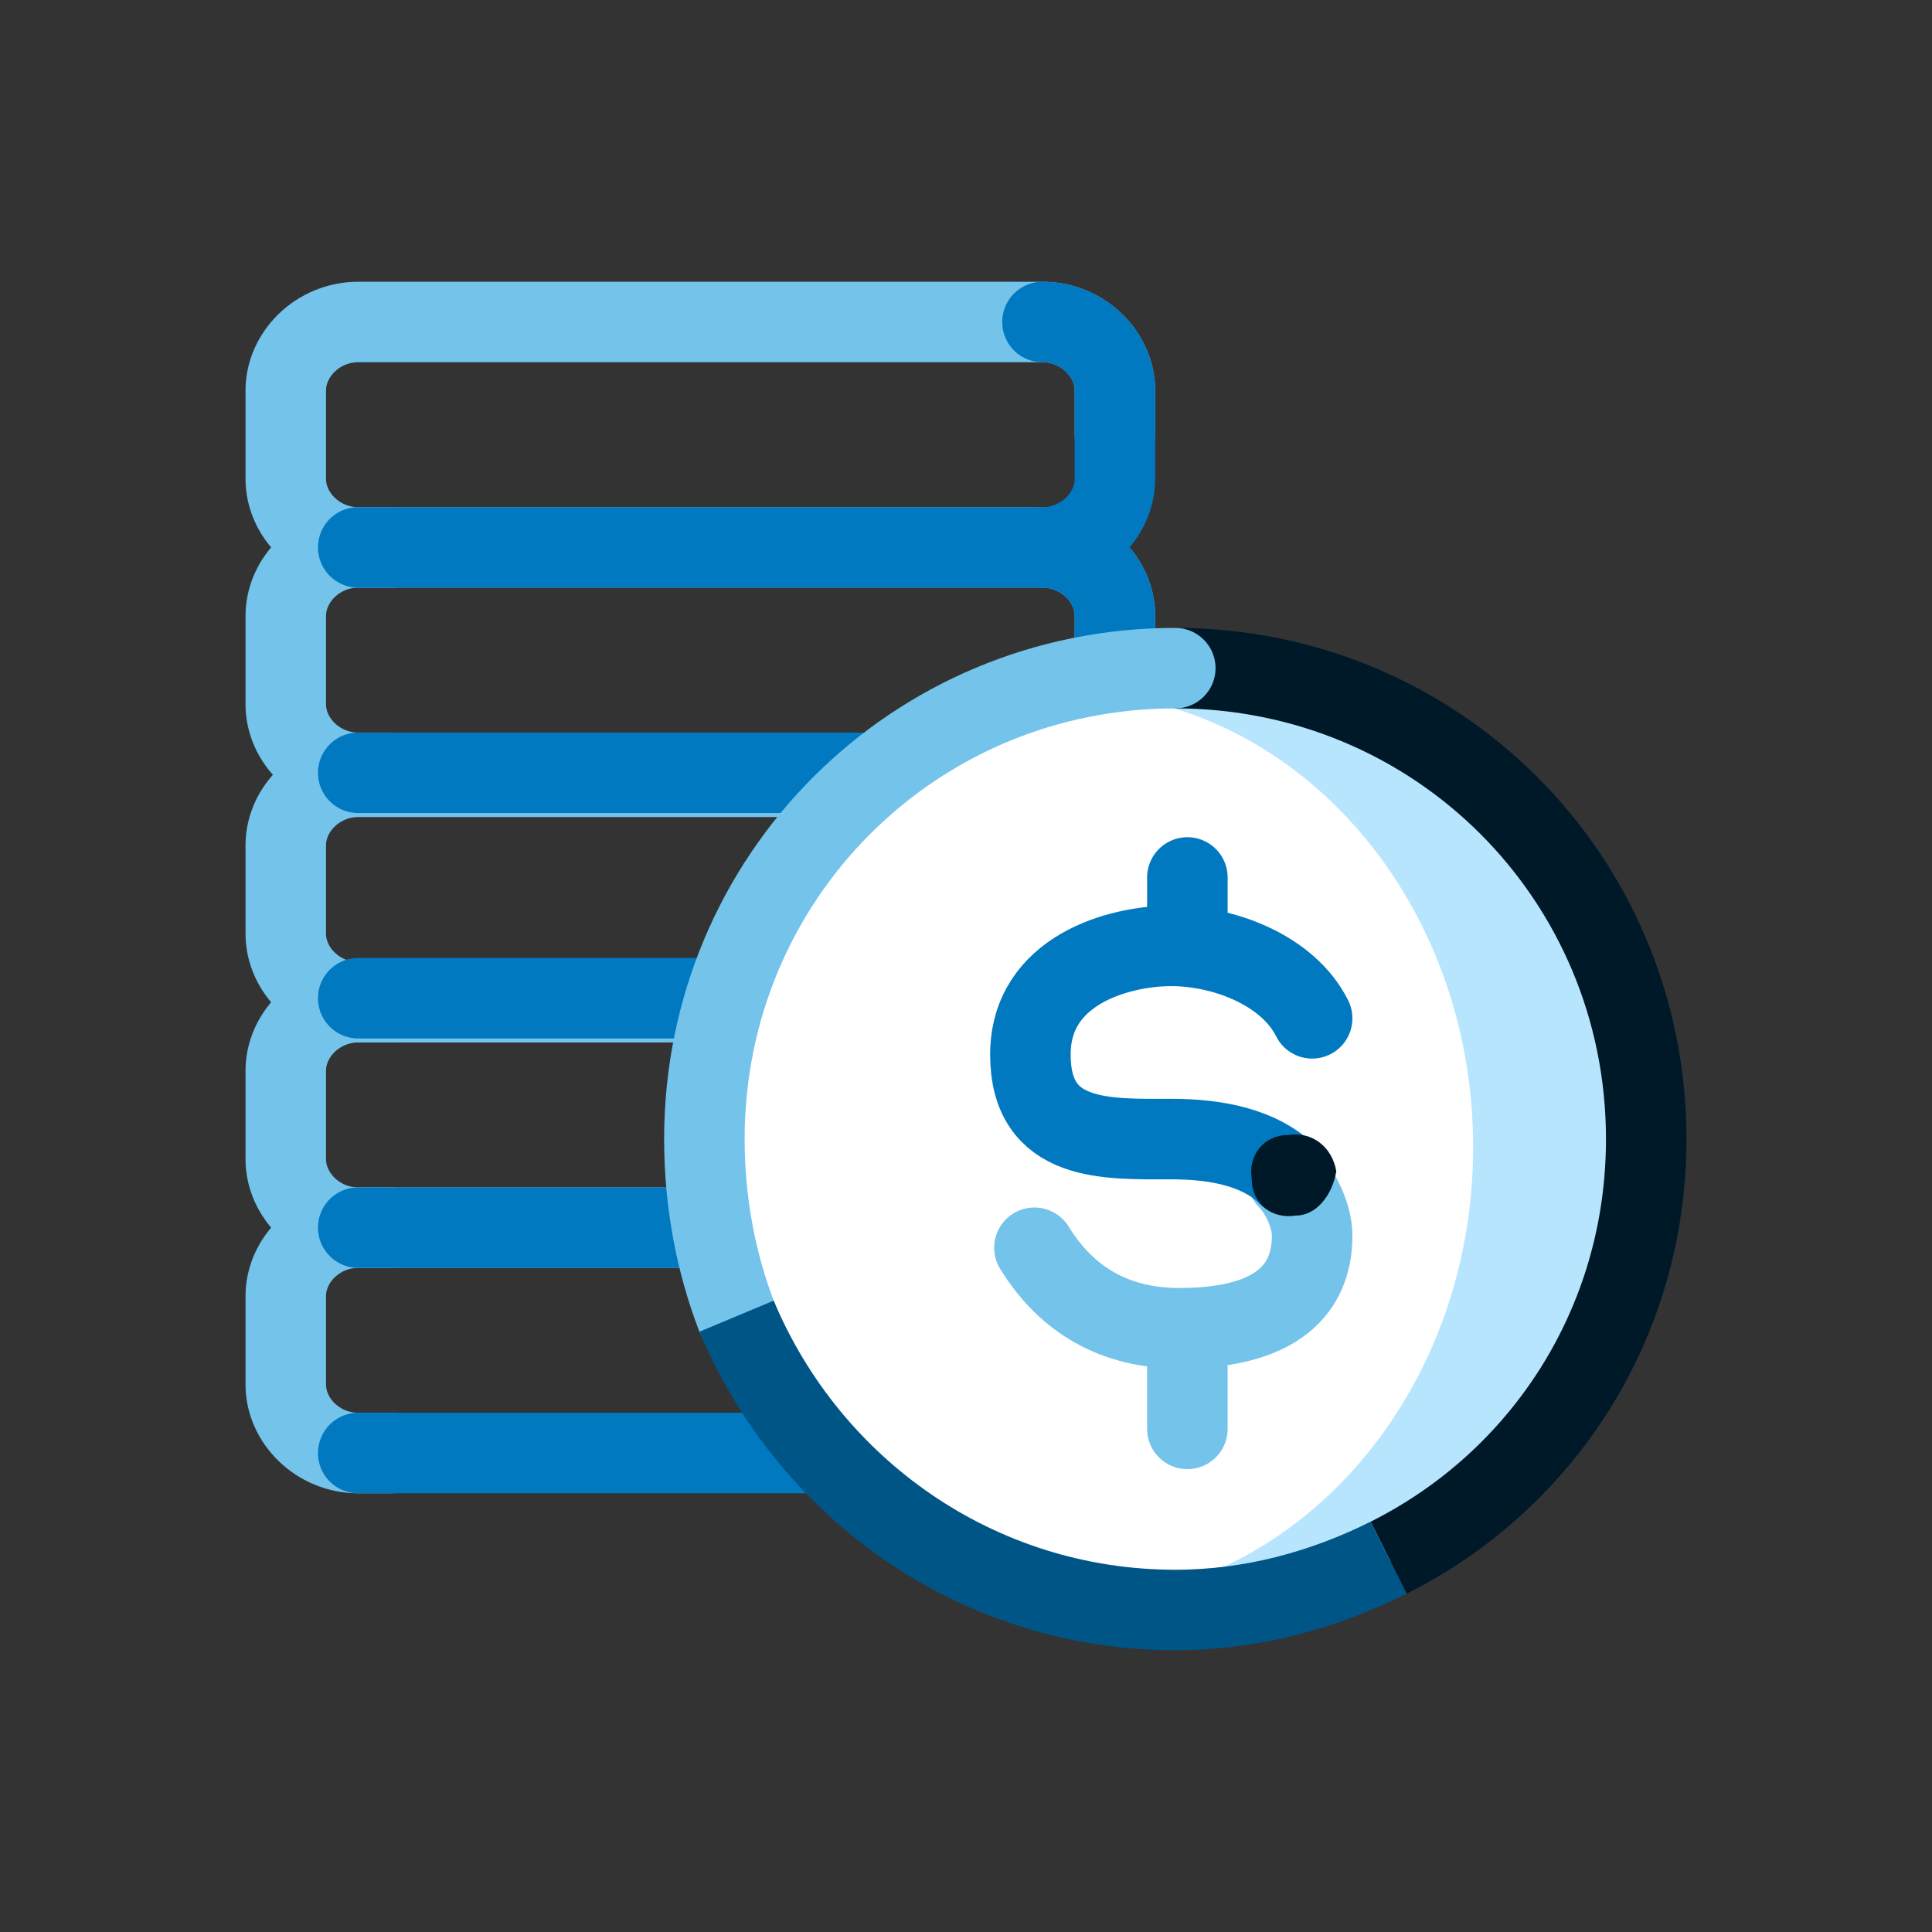 <svg
  id="prefix__Layer_1"
  xmlns="http://www.w3.org/2000/svg"
  x="0"
  y="0"
  height="48"
  width="48"
  view-box="0 0 48 48"
  enable-background="new 0 0 48 48"
  xml-space="preserve"
  role="img"
>
  <rect width="100%" height="100%" fill="#333333" stroke="none"/>
  <style>
    .prefix__st0,
    .prefix__st1 {
      fill: none;
      stroke: #73c3eb;
      stroke-width: 2;
      stroke-linecap: round;
      stroke-linejoin: round;
    }
    .prefix__st1 {
      stroke: #0079c1;
    }
  </style>
  <path
    class="prefix__st0"
    d="M9.7 36.1h-.8c-1 0-1.8-.8-1.8-1.7v-2.2c0-.9.8-1.7 1.8-1.7h17c1 0 1.8.8 1.8 1.7v1.1"
  />
  <path
    class="prefix__st1"
    d="M25.9 30.5c1 0 1.8.8 1.8 1.7v2.2c0 .9-.8 1.7-1.8 1.7h-17"
  />
  <path
    class="prefix__st0"
    d="M9.7 30.5h-.8c-1 0-1.8-.8-1.8-1.7v-2.2c0-.9.8-1.7 1.8-1.7h17c1 0 1.8.8 1.8 1.7v1.1"
  />
  <path
    class="prefix__st1"
    d="M25.9 24.9c1 0 1.8.8 1.8 1.7v2.2c0 .9-.8 1.7-1.8 1.7h-17"
  />
  <path
    class="prefix__st0"
    d="M9.7 24.9h-.8c-1 0-1.8-.8-1.8-1.7V21c0-.9.8-1.7 1.8-1.7h17c1 0 1.8.8 1.8 1.7v1.1"
  />
  <path
    class="prefix__st1"
    d="M25.9 19.2c1 0 1.8.8 1.8 1.7v2.2c0 .9-.8 1.7-1.8 1.7h-17"
  />
  <path
    class="prefix__st0"
    d="M9.7 19.2h-.8c-1 0-1.8-.8-1.8-1.7v-2.2c0-.9.8-1.7 1.8-1.7h17c1 0 1.8.8 1.8 1.7v1.1"
  />
  <path
    class="prefix__st1"
    d="M25.9 13.6c1 0 1.8.8 1.8 1.7v2.2c0 .9-.8 1.7-1.8 1.7h-17"
  />
  <path
    class="prefix__st0"
    d="M9.7 13.6h-.8c-1 0-1.8-.8-1.8-1.7V9.7c0-.9.8-1.7 1.8-1.7h17c1 0 1.8.8 1.8 1.7v1.1"
  />
  <path
    class="prefix__st1"
    d="M25.9 8c1 0 1.8.8 1.8 1.7v2.2c0 .9-.8 1.7-1.8 1.7h-17"
  />
  <path
    d="M40.3 28.6c0 6.3-5.1 11.4-11.4 11.4s-11.4-5.1-11.4-11.4c0-6.3 5.1-11.4 11.4-11.4 6.3-.1 11.4 5.1 11.4 11.4z"
    style="fill-rule: evenodd; clip-rule: evenodd; fill: #fff"
  />
  <path
    d="M30.4 17.2c-.7 0-1.4.1-2 .2 4.7 1 8.2 5.6 8.2 11.1s-3.5 10.1-8.2 11.1c.6.1 1.3.2 2 .2 5.6 0 10.2-5.1 10.2-11.4S36 17.2 30.4 17.2z"
    style="fill-rule: evenodd; clip-rule: evenodd; fill: #b8e5fe"
  />
  <path
    d="M29.2 16.6c6.5 0 11.7 5.2 11.7 11.7 0 4.6-2.6 8.5-6.4 10.4"
    style="
      fill: none;
      stroke: #001928;
      stroke-width: 2;
      strokelinecap: round;
      strokelinejoin: round;
    "
  />
  <path
    class="prefix__st0"
    d="M18.3 32.7c-.5-1.3-.8-2.8-.8-4.4 0-6.5 5.2-11.7 11.7-11.7"
  />
  <path
    d="M34.5 38.7c-1.6.8-3.4 1.3-5.3 1.3-4.9 0-9.1-3-10.9-7.3"
    style="
      fill: none;
      stroke: #005587;
      stroke-width: 2;
      strokelinecap: round;
      strokelinejoin: round;
    "
  />
  <path class="prefix__st1" d="M29.5 23v-1.2" />
  <path
    class="prefix__st0"
    d="M29.5 35.5v-1.9M25.7 31c.8 1.3 2 2 3.6 2 2.7 0 3.3-1.2 3.3-2.3 0-.5-.3-1.1-.6-1.4"
  />
  <path
    class="prefix__st1"
    d="M32 29.2c-.7-.7-1.8-.9-2.9-.9-1.6 0-3.5.1-3.5-2.1 0-2.1 2.2-2.7 3.5-2.7s2.9.6 3.5 1.8"
  />
  <path
    d="M32.2 30.2c-.6.1-1.1-.3-1.1-.9-.1-.6.3-1.1.9-1.1.6-.1 1.1.3 1.2.9-.1.6-.5 1.1-1 1.1z"
    style="fill-rule: evenodd; clip-rule: evenodd; fill: #001928"
  />
</svg>
